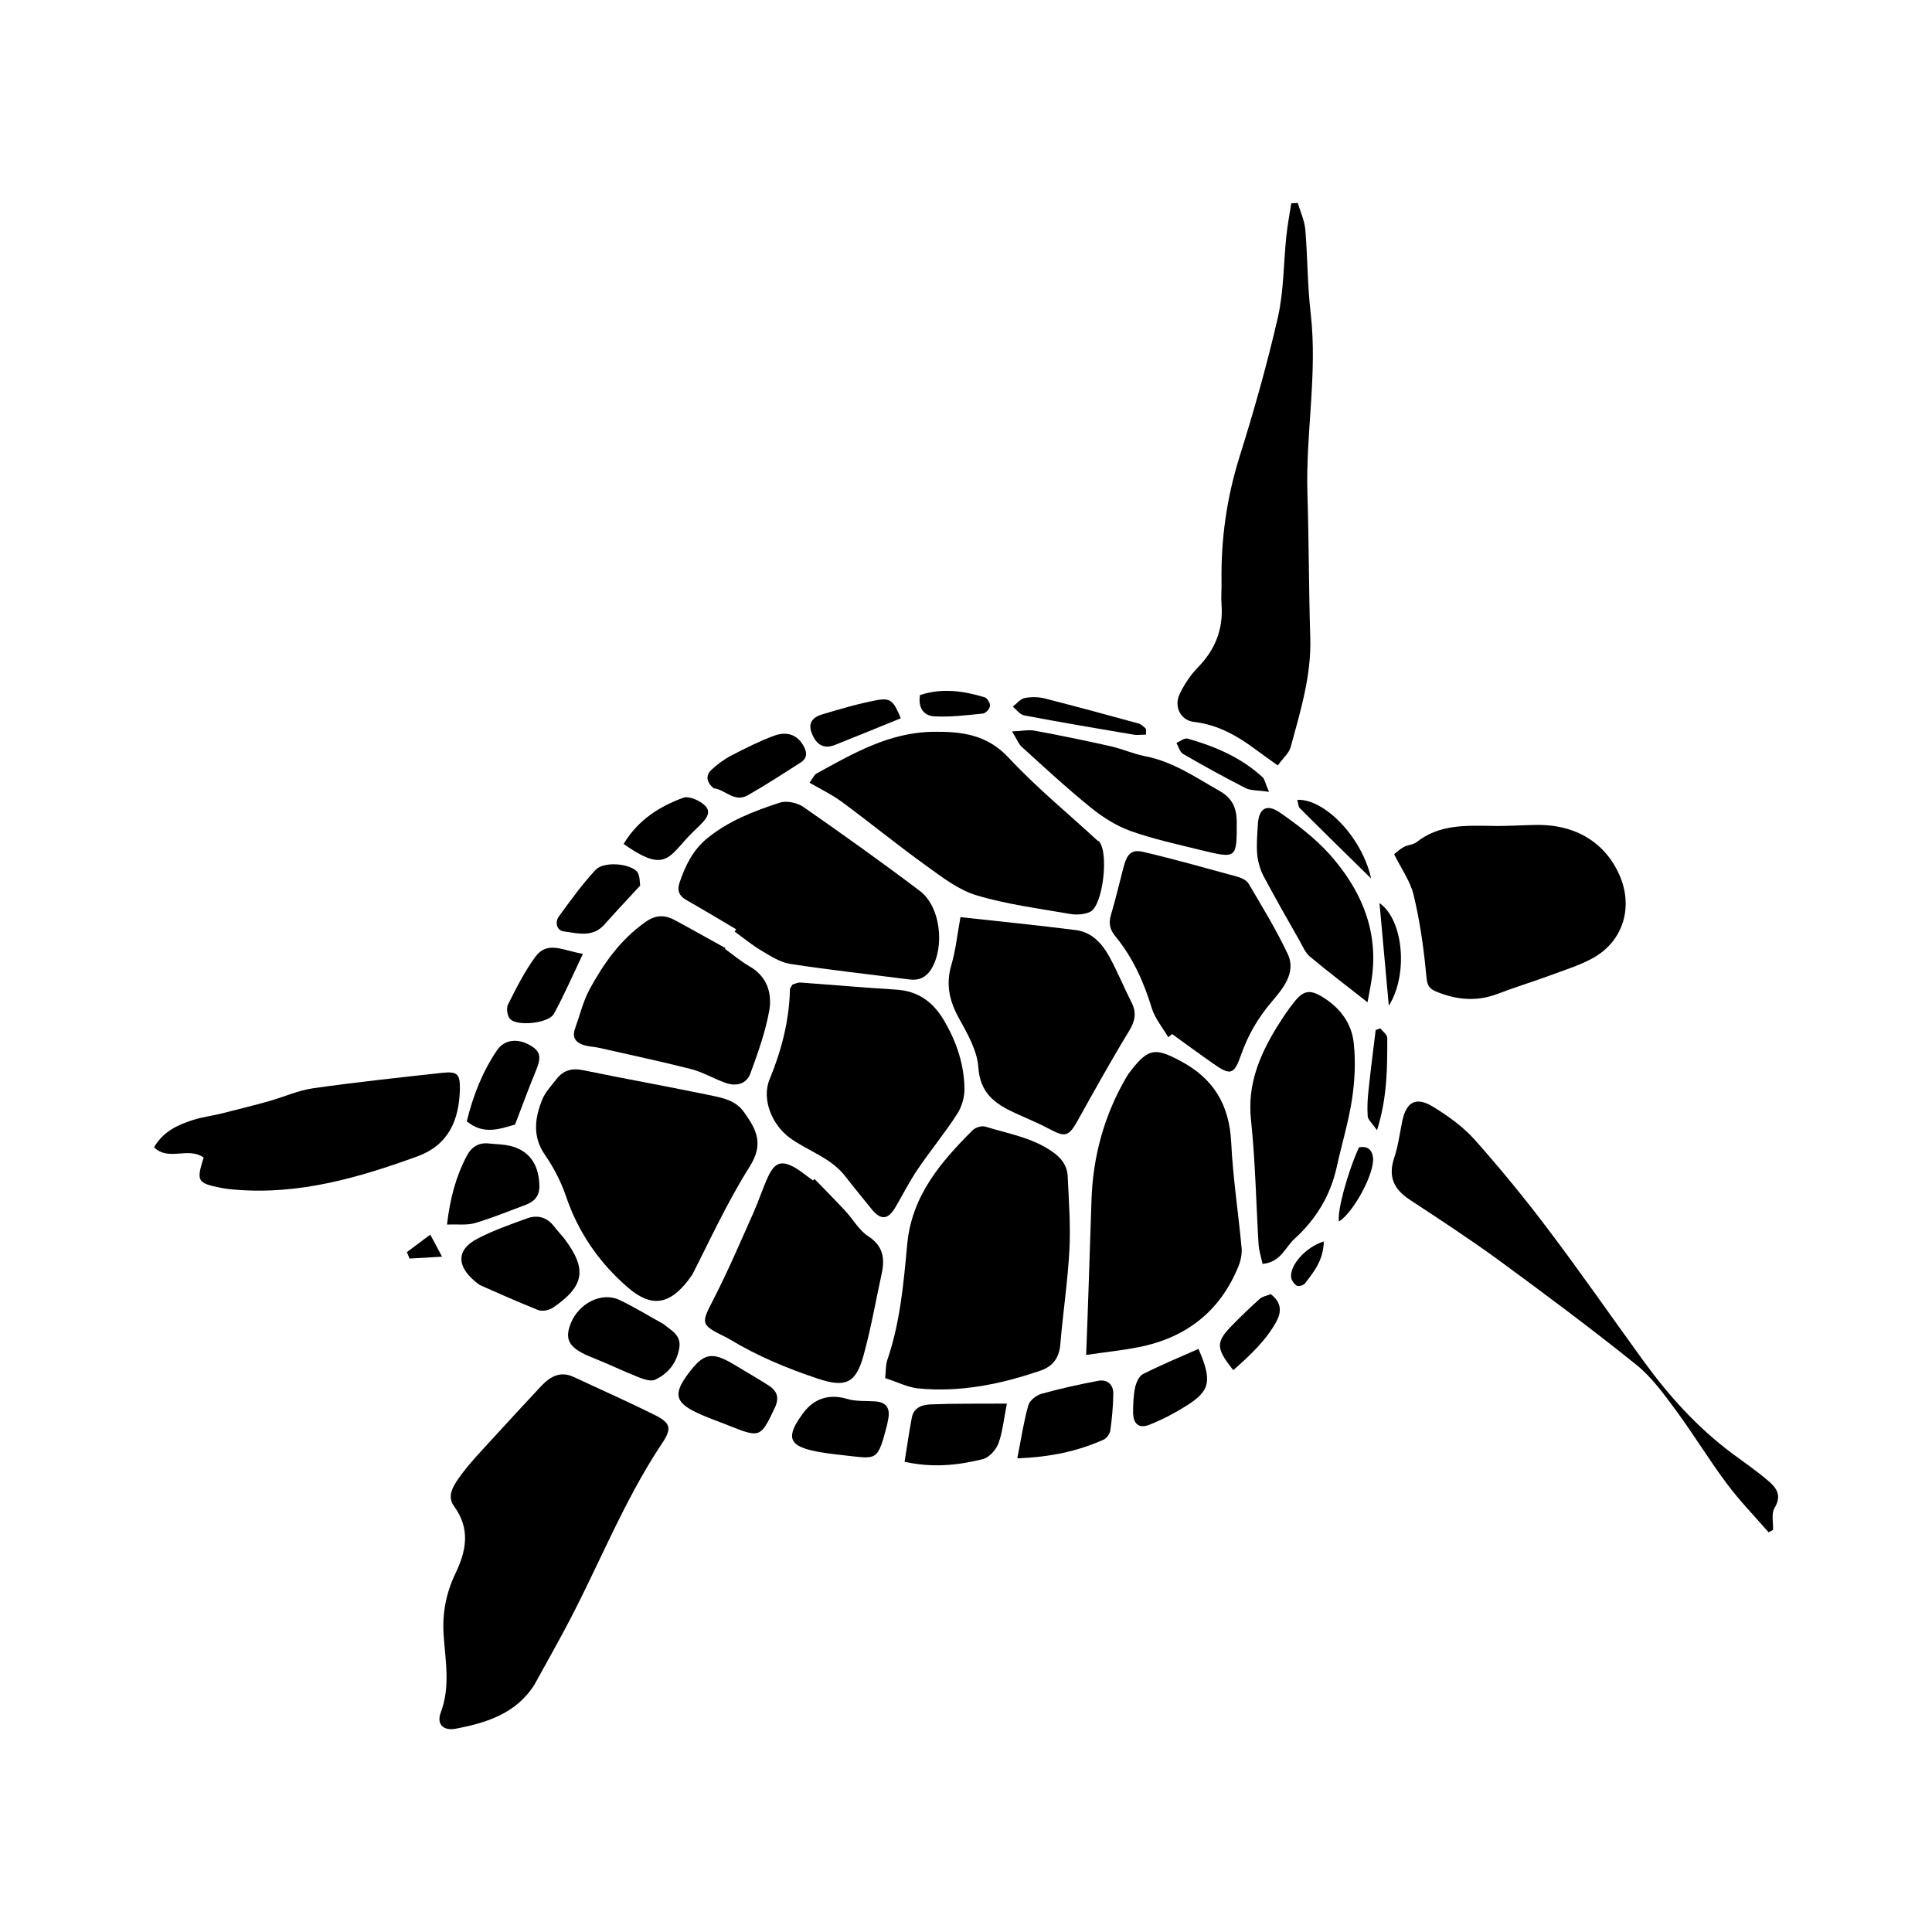 <?xml version="1.0" encoding="UTF-8"?>
<!-- Uploaded to: ICON Repo, www.iconrepo.com, Generator: ICON Repo Mixer Tools -->
<svg fill="#000000" width="800px" height="800px" version="1.1" viewBox="144 144 512 512" xmlns="http://www.w3.org/2000/svg">
 <g>
  <path d="m317.73 519.1c-7.152-3.578-14.461-6.801-21.664-10.176-3.629-1.715-6.348-0.051-8.715 2.469-4.484 4.785-8.918 9.621-13.352 14.461-2.621 2.871-5.34 5.691-7.656 8.816-1.762 2.418-4.18 5.492-2.066 8.414 4.484 6.098 3.273 11.941 0.402 17.938-2.469 5.141-3.477 10.48-3.125 16.121 0.453 6.902 1.863 13.754-0.754 20.707-1.16 3.125 0.707 4.887 3.93 4.281 8.211-1.562 16.02-3.981 20.906-11.688 2.57-4.684 5.188-9.32 7.707-14.008 8.969-16.574 15.668-34.309 26.199-50.078 2.519-3.731 2.168-5.242-1.812-7.258z"/>
  <path d="m422.82 449.17c-5.34-3.727-11.688-4.734-17.684-6.602-0.957-0.301-2.57 0.203-3.324 0.906-8.516 8.465-16.172 17.434-17.383 30.18-0.957 10.379-1.863 20.809-5.289 30.781-0.453 1.309-0.352 2.769-0.555 4.785 3.273 1.059 5.945 2.418 8.664 2.719 11.184 1.109 22.016-1.109 32.547-4.734 3.223-1.109 4.887-3.375 5.188-6.852 0.707-8.363 1.965-16.676 2.418-25.039 0.352-6.5-0.152-13.047-0.453-19.598-0.148-2.922-1.762-4.938-4.129-6.547z"/>
  <path d="m491.34 226.99c-0.855-7.305-0.805-14.711-1.41-22.066-0.203-2.418-1.309-4.785-2.016-7.152-0.555 0.051-1.16 0.102-1.715 0.102-0.453 2.922-1.008 5.844-1.309 8.766-0.754 7.106-0.656 14.41-2.215 21.363-2.871 12.543-6.398 24.988-10.277 37.332-3.324 10.73-4.836 21.562-4.684 32.695 0.051 2.066-0.152 4.133 0 6.144 0.504 6.551-1.664 11.992-6.246 16.676-1.965 2.016-3.629 4.535-4.836 7.055-1.613 3.375 0.25 7.004 3.777 7.406 6.144 0.707 11.234 3.527 16.07 7.106 1.914 1.41 3.879 2.82 6.144 4.434 1.461-2.016 3.023-3.324 3.426-4.887 2.57-9.473 5.492-18.895 5.188-28.918-0.402-12.695-0.352-25.441-0.754-38.137-0.504-15.977 2.719-31.898 0.855-47.918z"/>
  <path d="m470.28 446.75c-0.504-9.977-4.637-16.93-13.504-21.613-6.449-3.426-8.363-3.426-12.898 2.367-0.504 0.656-1.008 1.309-1.41 2.016-5.894 10.125-8.867 21.059-9.219 32.746-0.25 7.559-0.504 15.164-0.754 22.723-0.203 5.844-0.402 11.738-0.656 18.086 5.141-0.754 9.574-1.211 13.906-2.066 12.543-2.469 21.562-9.422 26.449-21.41 0.605-1.461 0.957-3.176 0.855-4.734-0.855-9.375-2.316-18.746-2.769-28.113z"/>
  <path d="m332.23 434.26c-11.184-2.316-22.469-4.332-33.703-6.648-2.973-0.605-5.238 0-7.055 2.367-1.359 1.762-3.023 3.477-3.828 5.543-1.914 4.836-2.57 9.672 0.754 14.508 2.316 3.324 4.231 7.055 5.543 10.832 3.273 9.773 8.969 17.938 16.625 24.484 6.098 5.188 11.184 4.785 16.879-3.527 4.082-7.859 8.969-18.742 15.266-28.719 3.727-5.945 1.812-9.672-1.461-14.258-2.266-3.273-5.691-3.875-9.02-4.582z"/>
  <path d="m381.36 406.25c-8.414-0.504-16.777-1.258-25.191-1.863-0.754-0.051-1.512 0.352-2.117 0.504-0.352 0.605-0.707 0.957-0.707 1.309-0.203 8.312-2.215 16.121-5.391 23.832-2.215 5.34 0.707 12.191 5.492 15.617 4.785 3.426 10.781 5.188 14.559 10.078 2.266 2.922 4.586 5.742 6.902 8.613 2.519 3.125 4.434 2.973 6.449-0.504 1.965-3.375 3.727-6.852 5.894-10.027 3.324-4.938 7.152-9.523 10.379-14.559 1.258-1.914 2.016-4.535 1.965-6.801-0.102-6.246-2.016-12.09-5.141-17.531-2.918-5.191-6.949-8.316-13.094-8.668z"/>
  <path d="m434.66 366.6c-7.809-7.203-16.121-14.008-23.328-21.766-5.742-6.195-12.496-7.004-20.051-6.902-11.637 0.152-21.211 5.742-30.934 11.082-0.605 0.352-0.906 1.211-1.812 2.418 3.074 1.762 5.996 3.176 8.516 5.039 7.609 5.594 14.914 11.586 22.57 17.078 4.133 2.973 8.414 6.297 13.148 7.707 8.012 2.418 16.426 3.477 24.738 4.938 1.715 0.301 3.828 0.203 5.391-0.555 3.426-1.613 5.039-15.871 2.316-18.691-0.203-0.098-0.402-0.199-0.555-0.348z"/>
  <path d="m550.99 362.62c-3.879 0.051-7.758 0.352-11.637 0.25-7.004-0.102-13.957-0.402-19.902 4.281-0.906 0.707-2.367 0.754-3.426 1.309-1.008 0.555-1.863 1.359-2.57 1.914 1.863 3.777 4.231 7.055 5.141 10.68 1.562 6.5 2.57 13.199 3.223 19.852 0.453 4.637 0.25 5.09 4.734 6.602 4.785 1.613 9.574 1.715 14.41-0.152 4.586-1.762 9.27-3.176 13.906-4.887 3.629-1.359 7.406-2.519 10.832-4.332 8.113-4.231 11.133-13.047 7.758-21.562-3.727-9.117-11.734-14.156-22.469-13.953z"/>
  <path d="m387.76 380.1c-10.125-7.656-20.453-15.012-30.883-22.27-1.613-1.109-4.434-1.715-6.246-1.109-6.801 2.215-13.504 4.785-19.195 9.422-3.828 3.125-5.844 7.305-7.356 11.789-0.707 2.117-0.051 3.527 1.812 4.586 4.434 2.519 8.766 5.141 13.199 7.758-0.152 0.203-0.25 0.402-0.402 0.605 2.316 1.664 4.535 3.527 7.004 4.988 2.418 1.461 4.988 3.125 7.707 3.578 10.531 1.613 21.109 2.769 31.691 4.133 2.519 0.301 4.332-0.605 5.691-2.719 3.676-6.051 2.465-16.629-3.023-20.762z"/>
  <path d="m437.93 397.43c-1.914-3.477-4.684-6.449-8.867-6.953-9.926-1.258-19.902-2.266-30.531-3.426-0.855 4.684-1.258 8.766-2.418 12.695-1.512 5.141-0.504 9.523 2.016 14.105 2.266 4.082 4.836 8.566 5.141 13 0.453 6.852 4.434 9.672 9.672 12.09 3.176 1.461 6.398 2.769 9.422 4.383 3.879 2.117 4.938 1.762 7.152-2.215 4.484-8.062 8.969-16.121 13.754-23.98 1.562-2.57 1.965-4.785 0.605-7.457-2.062-4.082-3.777-8.312-5.945-12.242z"/>
  <path d="m474.86 378.13c-0.555-0.906-1.914-1.512-3.023-1.812-8.262-2.266-16.473-4.586-24.836-6.551-3.223-0.754-4.383 0.555-5.34 4.383-1.059 4.133-2.066 8.312-3.273 12.395-0.605 2.168-0.301 3.777 1.211 5.594 4.586 5.594 7.508 12.043 9.621 18.992 0.855 2.769 2.871 5.188 4.383 7.758 0.352-0.301 0.656-0.555 1.008-0.855 3.629 2.621 7.254 5.289 10.934 7.859 4.535 3.176 5.492 2.973 7.356-2.367 1.863-5.289 4.484-9.773 8.16-14.105 2.719-3.223 6.602-7.609 4.18-12.645-3.023-6.402-6.75-12.496-10.379-18.645z"/>
  <path d="m374.05 471.59c-2.469-1.613-4.031-4.586-6.144-6.801-2.621-2.82-5.391-5.594-8.062-8.363l-0.402 0.402c-1.512-1.059-2.922-2.266-4.484-3.223-3.68-2.168-5.543-1.715-7.356 2.117-1.461 3.125-2.519 6.5-3.93 9.672-3.426 7.656-6.699 15.367-10.531 22.824-3.426 6.648-3.629 6.801 3.375 10.227 0.352 0.203 0.707 0.402 1.059 0.605 7.203 4.332 14.965 7.559 22.922 10.227 7.457 2.519 10.277 1.461 12.344-6.047 1.965-7.106 3.223-14.359 4.785-21.562 0.91-4.082 0.508-7.457-3.574-10.078z"/>
  <path d="m261.2 428.31c-11.387 1.258-22.824 2.469-34.16 4.082-3.981 0.555-7.809 2.316-11.738 3.426-4.133 1.16-8.262 2.168-12.395 3.223-2.57 0.656-5.238 0.957-7.758 1.762-4.031 1.309-7.91 3.023-10.328 7.254 3.93 3.777 9.07-0.25 13.148 2.719-1.965 6.195-1.664 6.75 4.332 7.961 1.41 0.301 2.82 0.453 4.281 0.555 16.777 1.359 32.445-3.176 47.961-8.816 8.363-3.023 11.133-9.672 11.336-17.836 0.055-4.074-0.699-4.731-4.68-4.328z"/>
  <path d="m612.36 536.23c-2.973-2.519-6.195-4.734-9.32-7.055-9.27-6.902-16.879-15.367-23.629-24.688-8.414-11.586-16.574-23.375-25.191-34.762-6.144-8.16-12.645-16.07-19.445-23.73-3.074-3.426-7.055-6.297-11.035-8.715-4.535-2.769-7.106-1.258-8.16 3.981-0.656 3.223-1.059 6.5-2.117 9.621-1.613 4.887-0.152 8.211 4.031 10.984 7.859 5.188 15.77 10.328 23.375 15.871 12.395 9.07 24.688 18.238 36.676 27.859 4.082 3.273 7.305 7.707 10.43 11.941 4.734 6.398 8.867 13.25 13.652 19.648 3.375 4.535 7.356 8.613 11.082 12.898 0.402-0.203 0.754-0.402 1.16-0.656 0.102-1.965-0.504-4.332 0.402-5.793 2.117-3.527 0.305-5.543-1.91-7.406z"/>
  <path d="m342.56 400.05c-2.266-1.309-4.332-3.074-6.449-4.586 0.051-0.051 0.102-0.152 0.152-0.203-4.484-2.469-8.918-4.988-13.402-7.406-2.719-1.461-5.141-1.461-7.91 0.555-6.551 4.637-10.984 10.934-14.711 17.785-1.715 3.176-2.57 6.852-3.828 10.328-0.957 2.57 0.301 3.879 2.621 4.535 1.16 0.301 2.418 0.352 3.629 0.605 8.16 1.863 16.324 3.578 24.434 5.644 3.125 0.805 5.996 2.519 9.07 3.629 2.871 1.059 5.644 0.402 6.699-2.469 2.016-5.492 4.031-11.133 5.039-16.879 0.703-4.539-0.707-8.922-5.344-11.539z"/>
  <path d="m494.56 408.26c-3.223-2.016-5.039-1.863-7.406 1.059-1.812 2.215-3.375 4.637-4.887 7.055-4.535 7.457-7.707 15.113-6.75 24.285 1.16 10.984 1.359 22.066 2.016 33.102 0.102 1.562 0.605 3.125 1.059 5.188 4.836-0.453 5.996-4.383 8.414-6.602 5.742-5.188 9.621-11.586 11.285-19.246 1.309-5.996 3.125-11.891 4.031-17.938 0.707-4.785 0.957-9.773 0.453-14.559-0.504-5.34-3.578-9.473-8.215-12.344z"/>
  <path d="m467.26 353.65c-6.398-3.629-12.445-7.859-19.902-9.27-3.023-0.605-5.844-1.863-8.816-2.57-6.75-1.512-13.551-2.922-20.402-4.18-1.512-0.301-3.125 0.102-5.945 0.203 1.359 2.168 1.762 3.375 2.57 4.082 6.047 5.492 12.043 11.035 18.391 16.172 3.125 2.519 6.699 4.785 10.48 6.144 5.945 2.117 12.191 3.477 18.34 4.988 9.926 2.418 9.773 2.367 9.773-7.559-0.055-3.731-1.316-6.199-4.488-8.012z"/>
  <path d="m483.18 359.34c-3.578-2.469-5.644-1.059-5.844 3.273-0.152 2.672-0.402 5.34-0.152 7.961 0.203 1.914 0.805 3.93 1.715 5.691 3.074 5.742 6.297 11.438 9.523 17.078 0.805 1.41 1.461 3.074 2.621 4.082 4.637 3.879 9.523 7.609 15.367 12.191 0.555-3.074 1.008-5.188 1.258-7.356 1.461-12.496-3.375-22.973-11.387-31.941-3.781-4.18-8.414-7.754-13.102-10.98z"/>
  <path d="m290.77 468.92c-1.914-2.418-4.434-3.023-7.152-2.016-4.434 1.613-8.918 3.176-13.047 5.34-5.742 2.922-5.894 7.656 0.555 12.293 4.231 1.863 9.824 4.383 15.516 6.648 1.059 0.402 2.922 0.051 3.93-0.656 8.363-5.742 9.07-10.176 2.973-18.289-0.91-1.152-1.918-2.16-2.773-3.32z"/>
  <path d="m319.89 494.92c-3.93-2.168-7.758-4.535-11.789-6.449-4.684-2.168-10.73 0.906-12.848 6.246-1.812 4.535-0.301 6.699 5.996 9.168 3.981 1.562 7.859 3.477 11.84 5.039 1.41 0.555 3.375 1.258 4.535 0.707 3.477-1.613 5.742-4.484 6.398-8.414 0.551-3.426-2.121-4.586-4.133-6.297z"/>
  <path d="m435.01 509.93c-5.039 0.957-10.027 2.066-14.965 3.426-1.41 0.402-3.176 1.762-3.527 3.074-1.211 4.231-1.863 8.664-2.922 14.055 8.715-0.352 15.973-1.863 22.922-4.988 0.754-0.352 1.562-1.461 1.715-2.316 0.453-3.223 0.754-6.5 0.805-9.773 0.055-2.519-1.609-3.93-4.027-3.477z"/>
  <path d="m276.77 447.3c-1.008-0.102-2.066-0.152-3.074-0.25-2.769-0.352-4.734 0.855-5.996 3.273-2.871 5.441-4.434 11.285-5.238 18.188 2.82-0.102 5.289 0.25 7.457-0.402 4.484-1.309 8.816-3.125 13.199-4.734 2.316-0.855 3.828-2.215 3.828-4.938-0.047-6.703-3.574-10.633-10.176-11.137z"/>
  <path d="m385.64 519.7c-0.707 3.727-1.258 7.508-1.914 11.688 7.559 1.664 14.258 0.906 20.758-0.707 1.613-0.402 3.426-2.418 4.082-4.082 1.109-2.973 1.41-6.246 2.266-10.629-7.508 0.051-13.805-0.051-20.051 0.203-2.269 0.051-4.637 0.758-5.141 3.527z"/>
  <path d="m347.5 511.04c-2.922-1.863-5.945-3.578-8.918-5.391-5.945-3.578-8.113-3.125-12.293 2.519-3.879 5.238-3.375 7.508 2.519 10.277 2.769 1.309 5.691 2.266 8.516 3.426 8.113 3.223 8.262 3.074 11.941-4.637 1.41-2.922 0.652-4.684-1.766-6.195z"/>
  <path d="m375.77 515.37c-2.469-0.152-4.988 0.051-7.305-0.656-5.691-1.664-9.473 0.707-11.84 4.082-4.281 5.844-3.527 8.16 2.418 9.574 2.973 0.707 6.047 1.008 9.117 1.359 8.262 0.906 8.414 1.613 10.934-8.16 0.152-0.605 0.203-1.211 0.352-1.812 0.457-2.875-0.855-4.234-3.676-4.387z"/>
  <path d="m284.98 421.31c-3.426-2.215-7.152-2.016-9.219 0.957-3.93 5.742-6.398 12.141-8.062 18.895 4.484 3.68 8.715 2.016 12.797 0.855 1.965-5.141 3.578-9.523 5.34-13.805 1.613-3.777 1.512-5.34-0.855-6.902z"/>
  <path d="m349.11 338.99c-3.828 1.41-7.508 3.273-11.133 5.141-1.965 1.008-3.828 2.367-5.441 3.879-1.613 1.512-1.309 3.324 0.605 4.887 2.973 0.301 5.492 3.879 9.02 1.863 4.785-2.719 9.422-5.742 14.055-8.715 2.066-1.309 1.512-3.176 0.453-4.836-1.562-2.473-4.184-3.481-7.559-2.219z"/>
  <path d="m446.95 508.12c-1.059 0.504-1.812 2.215-2.117 3.477-0.453 2.168-0.555 4.484-0.555 6.75 0.051 3.023 1.562 4.332 4.332 3.223 3.426-1.359 6.699-3.074 9.824-5.039 6.297-3.981 6.852-6.551 3.176-15.062-5.137 2.269-9.973 4.285-14.66 6.652z"/>
  <path d="m301.86 374.5c-3.578 3.828-6.699 8.16-9.773 12.395-1.059 1.461-0.605 3.68 1.309 3.93 3.68 0.504 7.707 1.715 10.832-1.863 2.82-3.176 5.742-6.297 9.422-10.277-0.152-0.805 0-2.82-0.906-3.777-2.164-2.168-8.816-2.621-10.883-0.406z"/>
  <path d="m285.94 397.48c-2.871 3.879-5.09 8.312-7.305 12.695-0.504 1.008-0.203 3.023 0.504 3.828 1.812 2.066 10.227 1.211 11.637-1.309 2.621-4.785 4.785-9.773 7.707-15.922-5.289-0.855-9.371-3.527-12.543 0.707z"/>
  <path d="m325.08 355.41c-6.348 2.316-11.992 5.894-15.82 12.242 10.078 7.152 11.688 4.18 16.223-0.906 1.211-1.359 2.57-2.672 3.879-3.93 1.512-1.512 3.324-3.375 1.562-5.238-1.309-1.359-4.281-2.723-5.844-2.168z"/>
  <path d="m376.27 329.57c-4.836 0.906-9.574 2.316-14.309 3.727-2.418 0.707-3.981 2.168-2.82 5.039 1.211 3.125 3.273 4.231 6.144 3.074 5.691-2.266 11.336-4.586 17.434-7.055-1.914-4.633-2.672-5.492-6.449-4.785z"/>
  <path d="m447.61 337.07c-0.555-0.555-1.211-1.16-1.965-1.359-8.211-2.266-16.473-4.484-24.738-6.602-1.715-0.453-3.727-0.453-5.441-0.102-1.109 0.25-2.016 1.461-3.074 2.266 1.008 0.805 1.914 2.117 3.023 2.316 9.621 1.812 19.297 3.477 28.918 5.09 1.109 0.203 2.215 0 3.375 0-0.047-0.805 0.102-1.41-0.098-1.609z"/>
  <path d="m480.76 486.96c-1.109 0.453-2.215 0.605-2.922 1.258-2.418 2.168-4.785 4.434-7.055 6.75-4.637 4.684-4.684 6.195 0.051 12.141 4.434-3.93 8.715-7.859 11.539-13.098 1.16-2.316 1.359-4.785-1.613-7.051z"/>
  <path d="m458.74 339.74c-0.805-0.25-1.965 0.707-2.973 1.16 0.555 0.957 0.906 2.367 1.715 2.871 5.441 3.176 10.984 6.195 16.574 9.07 1.41 0.707 3.223 0.555 6.246 1.008-1.059-2.418-1.16-3.375-1.664-3.828-5.691-5.293-12.645-8.215-19.898-10.281z"/>
  <path d="m487.81 355.96c0.203 0.805 0.203 1.762 0.656 2.215 6.246 6.246 12.594 12.445 18.895 18.641-2.422-11.031-12.398-21.156-19.551-20.855z"/>
  <path d="m404.98 328.81c-5.691-1.762-11.438-2.519-17.18-0.605-0.605 3.777 1.359 5.543 3.879 5.644 4.231 0.203 8.566-0.301 12.797-0.754 0.707-0.051 1.812-1.211 1.863-1.965 0.152-0.758-0.703-2.117-1.359-2.32z"/>
  <path d="m509.58 383.32c0.855 9.219 1.613 17.633 2.469 27.207 5.188-8.215 3.93-22.727-2.469-27.207z"/>
  <path d="m508.57 416.98c-0.656 5.391-1.359 10.73-1.914 16.121-0.25 2.215-0.352 4.484-0.203 6.699 0.051 0.906 1.109 1.762 2.469 3.727 2.769-8.816 2.719-16.676 2.719-24.484 0-0.855-1.211-1.715-1.863-2.519-0.453 0.156-0.805 0.305-1.207 0.457z"/>
  <path d="m504.14 448.06c-3.125 6.902-5.844 17.129-5.289 19.648 3.93-2.519 9.422-12.746 9.02-16.879-0.254-2.266-1.566-3.172-3.731-2.769z"/>
  <path d="m486.15 482.47c0.102 0.805 0.805 1.812 1.512 2.266 0.453 0.25 1.715-0.102 2.117-0.555 2.418-3.125 4.938-6.195 5.039-11.184-4.836 1.512-8.969 6.246-8.668 9.473z"/>
  <path d="m251.83 475.82c0.25 0.555 0.453 1.16 0.707 1.715 2.519-0.152 4.988-0.301 8.613-0.504-1.258-2.367-2.016-3.777-3.125-5.844-2.516 1.863-4.332 3.273-6.195 4.633z"/>
 </g>
</svg>